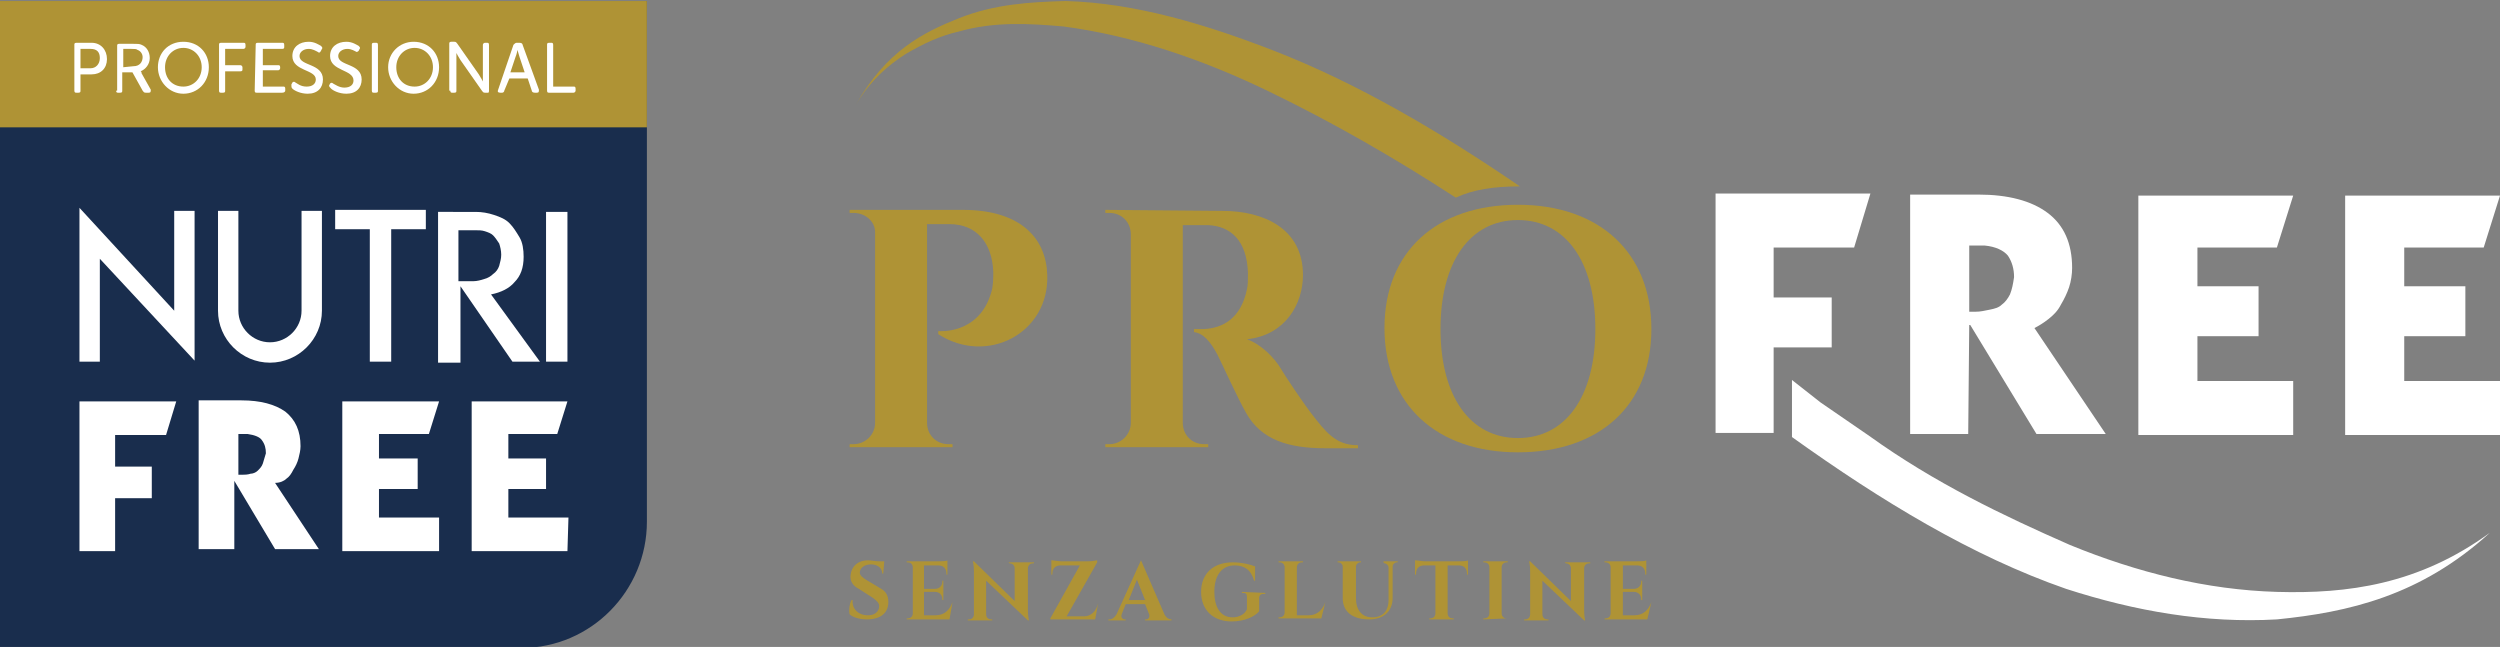 <?xml version="1.0" encoding="utf-8"?>
<!-- Generator: Adobe Illustrator 28.4.1, SVG Export Plug-In . SVG Version: 6.00 Build 0)  -->
<svg version="1.1" id="Livello_1" xmlns:svg="http://www.w3.org/2000/svg"
	 xmlns="http://www.w3.org/2000/svg" xmlns:xlink="http://www.w3.org/1999/xlink" x="0px" y="0px" viewBox="0 0 245.4 63.5"
	 style="enable-background:new 0 0 245.4 63.5;" xml:space="preserve">
<rect x="0" y="0" width="245.4" height="63.5" fill="#808080" stroke="none"/>
<style type="text/css">
	.st0{fill:#FFFFFF;}
	.st1{fill-rule:evenodd;clip-rule:evenodd;fill:#FFFFFF;}
	.st2{fill:#192D4D;}
	.st3{fill-rule:evenodd;clip-rule:evenodd;fill:#AF9335;}
	.st4{fill:#AF9335;}
</style>
<g id="g114">
	<path id="path52" class="st0" d="M28.2,46.8c0.3-0.2,0.5-0.5,0.7-0.9c0.2-0.3,0.4-0.7,0.5-1.1c0.1-0.4,0.2-0.8,0.2-1.2
		c0-1.5-0.5-2.6-1.5-3.4c-1-0.7-2.4-1.1-4.3-1.1h-4.2v14.7h3.5v-6.7l0,0l4,6.7h4.3l-4.3-6.5C27.6,47.3,27.9,47.1,28.2,46.8
		 M25.8,45.3c-0.1,0.3-0.3,0.5-0.5,0.7s-0.5,0.3-0.7,0.3c-0.3,0.1-0.6,0.1-0.8,0.1h-0.2c-0.1,0-0.1,0-0.2,0v-4h0.5
		c0.1,0,0.3,0,0.4,0c0.7,0.1,1.2,0.3,1.4,0.6c0.3,0.4,0.4,0.8,0.4,1.3C26,44.7,25.9,45,25.8,45.3"/>
	<polygon id="polygon54" class="st0" points="17.1,30.4 7.8,20.3 7.8,20.2 7.8,35.3 9.8,35.3 9.8,25.3 19.1,35.3 19.2,35.3 
		19.2,20.5 17.1,20.5 	"/>
	<polygon id="polygon56" class="st0" points="36.4,35.3 38.4,35.4 38.4,22.4 41.9,22.4 41.9,20.5 32.9,20.5 32.9,22.4 36.4,22.4 	
		"/>
	<path id="path58" class="st0" d="M45.2,27.9l5.1,7.4H53l-4.8-6.7c1-0.2,1.8-0.6,2.3-1.2c0.6-0.6,0.9-1.4,0.9-2.5
		c0-0.7-0.1-1.4-0.4-1.9c-0.3-0.5-0.6-1-1-1.4s-0.9-0.6-1.5-0.8c-0.6-0.2-1.2-0.3-1.8-0.3h-3.5v14.8h2.1L45.2,27.9L45.2,27.9z
		 M45.2,22.4h1.5c0.4,0,0.7,0,1,0.1s0.6,0.2,0.8,0.4c0.2,0.2,0.4,0.5,0.6,0.8c0.1,0.3,0.2,0.7,0.2,1.1s-0.1,0.8-0.2,1.1
		c-0.1,0.3-0.3,0.6-0.6,0.8c-0.2,0.2-0.5,0.4-0.9,0.5c-0.3,0.1-0.7,0.2-1,0.2h-1.5v-5H45.2z"/>
	<rect id="rect60" x="53.7" y="20.6" class="st1" width="2.1" height="14.7"/>
	<path id="path62" class="st0" d="M29.6,30.3L29.6,30.3C29.6,30.4,29.6,30.4,29.6,30.3c0,1.7-1.4,3.1-3.1,3.1s-3.1-1.4-3.1-3.1l0,0
		l0,0v-9.8h-2v9.8l0,0l0,0c0,2.8,2.3,5.1,5.1,5.1s5.1-2.3,5.1-5.1l0,0l0,0v-9.8h-2V30.3z"/>
	<polygon id="polygon64" class="st0" points="37.3,47.9 41,47.9 41,44.8 37.3,44.8 37.3,42.4 42.1,42.4 43.1,39.3 33.7,39.2 
		33.7,53.9 43.1,53.9 43.1,50.6 37.3,50.6 	"/>
	<polygon id="polygon66" class="st0" points="49.9,50.6 49.9,47.9 53.7,47.9 53.7,44.8 49.9,44.8 49.9,42.4 54.8,42.4 55.8,39.3 
		46.3,39.2 46.3,53.9 55.8,53.9 55.8,50.6 	"/>
	<path id="path68" class="st2" d="M0,0.1v63.5h51.2c6.8,0,12.3-5.6,12.3-12.4V0.1H0z"/>
	<polygon id="polygon70" class="st0" points="7.8,54.1 11.3,54.1 11.3,48.9 14.9,48.9 14.9,45.8 11.3,45.8 11.3,42.7 16.3,42.7 
		17.3,39.4 7.8,39.4 	"/>
	<path id="path72" class="st0" d="M28.1,47c0.3-0.2,0.5-0.5,0.7-0.9c0.2-0.3,0.4-0.7,0.5-1.1c0.1-0.4,0.2-0.8,0.2-1.2
		c0-1.5-0.5-2.6-1.5-3.4c-1-0.7-2.4-1.1-4.3-1.1h-4.2v14.6H23v-6.7l0,0l4,6.7h4.3L27,47.4C27.5,47.4,27.9,47.2,28.1,47 M25.8,45.5
		c-0.1,0.3-0.3,0.5-0.5,0.7s-0.5,0.3-0.7,0.3c-0.3,0.1-0.6,0.1-0.8,0.1h-0.2c-0.1,0-0.1,0-0.2,0v-4h0.5c0.1,0,0.3,0,0.4,0
		c0.7,0.1,1.2,0.3,1.4,0.6c0.3,0.4,0.4,0.8,0.4,1.3C26,44.8,25.9,45.2,25.8,45.5"/>
	<polygon id="polygon74" class="st0" points="17.1,30.5 7.8,20.4 7.8,20.4 7.8,35.5 9.8,35.5 9.8,25.4 19.1,35.4 19.1,35.5 
		19.1,20.7 17.1,20.7 	"/>
	<polygon id="polygon76" class="st0" points="36.3,35.5 38.4,35.5 38.4,22.5 41.8,22.5 41.8,20.6 32.9,20.6 32.9,22.5 36.3,22.5 	
		"/>
	<path id="path78" class="st0" d="M45.2,28.1l5.1,7.4H53l-4.8-6.6c1-0.2,1.8-0.6,2.3-1.2c0.6-0.6,0.9-1.4,0.9-2.5
		c0-0.7-0.1-1.4-0.4-1.9c-0.3-0.5-0.6-1-1-1.4s-0.9-0.6-1.5-0.8c-0.6-0.2-1.2-0.3-1.8-0.3H43v14.8h2.2V28.1L45.2,28.1z M45.1,22.6
		h1.5c0.4,0,0.7,0,1,0.1s0.6,0.2,0.8,0.4c0.2,0.2,0.4,0.5,0.6,0.8c0.1,0.3,0.2,0.7,0.2,1.1s-0.1,0.7-0.2,1.1
		c-0.1,0.3-0.3,0.6-0.6,0.8c-0.2,0.2-0.5,0.4-0.9,0.5c-0.3,0.1-0.7,0.2-1,0.2H45v-5H45.1z"/>
	<rect id="rect80" x="53.6" y="20.8" class="st1" width="2.1" height="14.7"/>
	<path id="path82" class="st0" d="M29.6,30.5L29.6,30.5L29.6,30.5c0,1.7-1.4,3.1-3.1,3.1s-3.1-1.4-3.1-3.1l0,0l0,0v-9.8h-2v9.8l0,0
		c0,2.8,2.3,5.1,5.1,5.1s5.1-2.3,5.1-5.1l0,0l0,0v-9.8h-2V30.5z"/>
	<polygon id="polygon84" class="st0" points="37.2,48 41,48 41,45 37.2,45 37.2,42.6 42.1,42.6 43.1,39.4 33.6,39.4 33.6,54.1 
		43.1,54.1 43.1,50.8 37.2,50.8 	"/>
	<polygon id="polygon86" class="st0" points="49.9,50.8 49.9,48 53.6,48 53.6,45 49.9,45 49.9,42.6 54.7,42.6 55.7,39.4 46.3,39.4 
		46.3,54.1 55.7,54.1 55.8,50.8 	"/>
	<rect id="rect88" y="0.1" class="st3" width="63.5" height="12.4"/>
	<path id="path90" class="st0" d="M7.9,6.7V4.8h1c0.6,0,0.9,0.3,0.9,0.9s-0.4,1-0.9,1C8.9,6.7,7.9,6.7,7.9,6.7z M7.3,8.9
		c0,0.2,0.1,0.2,0.2,0.2h0.2c0.2,0,0.2-0.1,0.2-0.2V7.3H9c0.9,0,1.5-0.6,1.5-1.5S9.9,4.2,9,4.2H7.5c-0.2,0-0.2,0.1-0.2,0.2V8.9z"/>
	<path id="path92" class="st0" d="M12.1,6.6V4.8h0.8c0.3,0,0.5,0,0.6,0.1C13.8,5,14,5.3,14,5.6c0,0.5-0.3,0.9-0.9,0.9L12.1,6.6
		L12.1,6.6z M11.4,8.9c0,0.2,0.1,0.2,0.2,0.2h0.2C12,9.1,12,9,12,8.9V7.1h1l1,1.8c0.1,0.1,0.1,0.2,0.3,0.2h0.3
		c0.2,0,0.2-0.1,0.2-0.3l-0.9-1.6C13.9,7,13.8,7,13.8,7l0,0c0.5-0.2,0.9-0.7,0.9-1.3s-0.3-1.1-0.8-1.3c-0.2-0.1-0.4-0.1-0.9-0.1
		h-1.3c-0.2,0-0.2,0.1-0.2,0.2v4.4H11.4z"/>
	<path id="path94" class="st0" d="M16.2,6.6c0-1.1,0.8-1.9,1.8-1.9s1.8,0.8,1.8,1.9S19,8.5,18,8.5C16.9,8.5,16.2,7.7,16.2,6.6z
		 M15.5,6.6c0,1.4,1.1,2.6,2.5,2.6s2.5-1.1,2.5-2.6c0-1.4-1-2.5-2.5-2.5S15.5,5.2,15.5,6.6z"/>
	<path id="path96" class="st0" d="M21.5,8.9c0,0.2,0.1,0.2,0.2,0.2h0.2c0.2,0,0.2-0.1,0.2-0.2V7h1.5c0.2,0,0.2-0.1,0.2-0.2V6.6
		c0-0.1-0.1-0.2-0.2-0.2h-1.5V4.8h1.8c0.1,0,0.2-0.1,0.2-0.2V4.4c0-0.2-0.1-0.2-0.2-0.2h-2.2c-0.2,0-0.2,0.1-0.2,0.2V8.9z"/>
	<path id="path98" class="st0" d="M25,8.9c0,0.2,0.1,0.2,0.2,0.2h2.5C27.9,9.1,28,9,28,8.9V8.7c0-0.2-0.1-0.2-0.2-0.2h-2V6.9h1.5
		c0.1,0,0.2-0.1,0.2-0.2V6.6c0-0.2-0.1-0.2-0.2-0.2h-1.5V4.8h1.9c0.2,0,0.2-0.1,0.2-0.2V4.4c0-0.2-0.1-0.2-0.2-0.2h-2.4
		c-0.2,0-0.2,0.1-0.2,0.2L25,8.9L25,8.9z"/>
	<path id="path100" class="st0" d="M28.7,8.7c0.2,0.2,0.8,0.5,1.5,0.5c1,0,1.5-0.6,1.5-1.4c0-1.6-2.3-1.3-2.3-2.3
		c0-0.4,0.4-0.7,0.9-0.7c0.4,0,0.7,0.2,0.9,0.3c0.1,0.1,0.2,0.1,0.3-0.1l0.1-0.2c0.1-0.1,0-0.2-0.1-0.3c-0.2-0.1-0.6-0.4-1.2-0.4
		c-0.9,0-1.6,0.5-1.6,1.4C28.7,7,31,6.8,31,7.8c0,0.4-0.3,0.7-0.9,0.7S29.2,8.2,29,8.1c-0.1-0.1-0.2-0.1-0.3,0l-0.1,0.2
		C28.6,8.5,28.6,8.6,28.7,8.7z"/>
	<path id="path102" class="st0" d="M32.5,8.7c0.2,0.2,0.8,0.5,1.5,0.5c1,0,1.5-0.6,1.5-1.4c0-1.6-2.3-1.3-2.3-2.3
		c0-0.4,0.4-0.7,0.9-0.7c0.4,0,0.7,0.2,0.9,0.3c0,0,0.1,0,0.2-0.1l0.1-0.2c0.1-0.1,0-0.2-0.1-0.3C35,4.4,34.6,4.1,34,4.1
		c-0.9,0-1.6,0.5-1.6,1.4c0,1.5,2.3,1.3,2.3,2.4c0,0.4-0.3,0.7-0.9,0.7c-0.5,0-0.9-0.3-1.1-0.4c-0.1-0.1-0.2-0.1-0.3,0l-0.1,0.2
		C32.3,8.5,32.4,8.6,32.5,8.7z"/>
	<path id="path104" class="st0" d="M36.5,8.9c0,0.2,0.1,0.2,0.2,0.2h0.2c0.2,0,0.2-0.1,0.2-0.2V4.4c0-0.2-0.1-0.2-0.2-0.2h-0.2
		c-0.2,0-0.2,0.1-0.2,0.2V8.9z"/>
	<path id="path106" class="st0" d="M38.9,6.6c0-1.1,0.8-1.9,1.8-1.9s1.8,0.8,1.8,1.9s-0.8,1.9-1.8,1.9C39.6,8.5,38.9,7.7,38.9,6.6z
		 M38.1,6.6c0,1.4,1.1,2.6,2.5,2.6s2.5-1.1,2.5-2.6c0-1.4-1-2.5-2.5-2.5C39.2,4.1,38.1,5.2,38.1,6.6z"/>
	<path id="path108" class="st0" d="M44.2,8.9c0,0.2,0.1,0.2,0.2,0.2h0.2c0.2,0,0.2-0.1,0.2-0.2v-3c0-0.3,0-0.7,0-0.7l0,0
		c0,0,0.2,0.4,0.4,0.7l2.1,3c0.1,0.1,0.1,0.2,0.3,0.2h0.3C48,9.1,48,9,48,8.9V4.4c0-0.2-0.1-0.2-0.2-0.2h-0.2
		c-0.1,0-0.2,0.1-0.2,0.2v2.9c0,0.3,0,0.7,0,0.7l0,0c0,0-0.2-0.4-0.4-0.7l-2.1-3c-0.1-0.1-0.1-0.2-0.3-0.2h-0.3
		c-0.2,0-0.2,0.1-0.2,0.2v4.6H44.2z"/>
	<path id="path110" class="st0" d="M50.1,7.1l0.5-1.5c0.1-0.2,0.2-0.7,0.2-0.7l0,0c0,0,0.1,0.4,0.2,0.7l0.5,1.5H50.1z M48.9,8.8
		c-0.1,0.2,0,0.3,0.2,0.3h0.2c0.1,0,0.2-0.1,0.2-0.2L50,7.7h1.8l0.4,1.2c0,0.1,0.1,0.2,0.3,0.2h0.2c0.2,0,0.2-0.1,0.2-0.3l-1.6-4.4
		c0-0.1-0.1-0.2-0.3-0.2h-0.3c-0.1,0-0.2,0.1-0.3,0.2L48.9,8.8z"/>
	<path id="path112" class="st0" d="M53.7,8.9c0,0.2,0.1,0.2,0.2,0.2h2.4c0.1,0,0.2-0.1,0.2-0.2V8.7c0-0.2-0.1-0.2-0.2-0.2h-2V4.4
		c0-0.2-0.1-0.2-0.2-0.2h-0.2c-0.2,0-0.2,0.1-0.2,0.2V8.9z"/>
</g>
<g>
	<path class="st4" d="M85,56.9c-0.3-0.2-0.6-0.4-0.6-0.7c0-0.4,0.4-0.8,1.1-0.8s1.1,0.4,1.1,0.9h0.1l0.1-1.2h-0.5
		c-0.4,0-0.8-0.1-1.1-0.1c-1,0-1.6,0.6-1.7,1.4c-0.1,0.6,0.2,1.1,0.8,1.4l1.4,0.9c0.4,0.3,0.6,0.5,0.6,0.8c0,0.5-0.4,0.9-1.1,0.9
		c-1,0-1.6-0.7-1.5-1.5h-0.1c-0.2,0.3-0.3,1-0.2,1.4c0.3,0.3,1,0.5,1.7,0.5c1.3,0,2.1-0.6,2.1-1.7c0-0.6-0.2-1-0.7-1.3L85,56.9z"/>
	<path class="st4" d="M93.5,59.1L93.5,59.1c-0.3,0.8-0.8,1.3-1.7,1.3h-1.1v-2.3h1.1c0.4,0,0.7,0.3,0.7,0.7v0.1h0.1V57h-0.1v0.1
		c0,0.4-0.3,0.7-0.7,0.7h-1.1v-2.3h1.4c0.5,0,0.8,0.3,0.8,0.8v0.1H93V55c-0.1,0.1-0.6,0.1-1,0.1h-3v0.1h0.1c0.3,0,0.5,0.2,0.5,0.5
		v4.5c0,0.3-0.2,0.5-0.5,0.5H89v0.1h4.2L93.5,59.1z"/>
	<path class="st4" d="M83.4,20.6v0.3h0.4c1.1,0,2.1,0.8,2.1,1.9v18.7c0,1.2-1,2.1-2.1,2.1h-0.4v0.3h10.1v-0.3h-0.4
		c-1.2,0-2.1-0.9-2.1-2.1V22h2.2c2.7,0,4.2,1.9,4.3,4.7c0,0.6,0,1.4-0.2,2c-1.2,4.2-5.2,3.8-5.2,3.8v0.3c4.8,3.1,10.9-0.1,10.7-5.8
		c-0.1-3.6-2.6-6.4-8.3-6.4H83.4z"/>
	<path class="st4" d="M108.5,20.6v0.3h0.4c1.2,0,2.1,0.9,2.1,2.1v18.5c0,1.2-1,2.1-2.1,2.1h-0.4v0.3h10.1v-0.3h-0.4
		c-1.2,0-2.1-0.9-2.1-2.1V22.1c0.4,0,1.6,0,2.5,0c2.2,0.1,3.8,1.5,3.9,4.7c0,0.7,0,1.2-0.1,1.6c-0.6,2.9-2.4,3.8-4.2,3.9h-1v0.3
		c0.9,0.1,1.6,0.9,2.3,2.2c0.5,1,2,4.3,2.8,5.7c1.5,2.7,4.2,3.5,7.8,3.5h3.2v-0.3c-1.7,0-2.7-0.7-4.1-2.5c-1.3-1.6-3.3-4.7-3.4-4.9
		c-0.7-1.2-2-2.5-3.4-3c3.8-0.4,5.5-3.5,5.5-6.3c0-4.6-3.9-6.3-7.9-6.3L108.5,20.6z"/>
	<path class="st4" d="M149,43c-4.7,0-7.6-4.1-7.6-10.7s2.9-10.7,7.6-10.7c4.7,0,7.6,4.1,7.6,10.7S153.7,43,149,43z M149,20.1
		c-8,0-13.1,4.6-13.1,12.1S141,44.4,149,44.4s13.1-4.6,13.1-12.1S157,20.1,149,20.1z"/>
	<polygon class="st0" points="168.4,42.5 174.1,42.5 174.1,34.1 179.8,34.1 179.8,29.2 174.1,29.2 174.1,24.3 182,24.3 183.6,19 
		168.4,19 	"/>
	<path class="st0" d="M201.1,31.3c0.5-0.4,0.9-0.8,1.2-1.4c0.3-0.5,0.6-1.1,0.8-1.7s0.3-1.3,0.3-1.9c0-2.4-0.8-4.2-2.4-5.4
		c-1.6-1.2-3.9-1.8-6.8-1.8h-6.7v23.5h5.7l0.1-10.7h0.1l6.5,10.7h6.8l-7-10.4C200.1,32,200.6,31.7,201.1,31.3 M197.3,28.9
		c-0.2,0.4-0.5,0.8-0.8,1c-0.3,0.3-0.7,0.4-1.2,0.5s-0.9,0.2-1.4,0.2h-0.3c-0.1,0-0.2,0-0.3,0v-6.5h0.8c0.2,0,0.5,0,0.7,0
		c1.1,0.1,1.9,0.5,2.3,1c0.4,0.6,0.6,1.3,0.6,2.1C197.6,27.9,197.5,28.4,197.3,28.9"/>
	<polygon class="st0" points="215.7,33 221.7,33 221.7,28.1 215.7,28.1 215.7,24.3 223.5,24.3 225.1,19.2 209.9,19.2 209.9,42.7 
		225.1,42.7 225.1,37.4 215.7,37.4 	"/>
	<polygon class="st0" points="236,37.4 236,33 242,33 242,28.1 236,28.1 236,24.3 243.8,24.3 245.4,19.2 230.2,19.2 230.2,42.7 
		245.4,42.7 245.4,37.4 	"/>
	<path class="st0" d="M223.5,58.1c-6.9-0.2-13.7-1.9-20.3-4.6c-6.6-2.9-13.3-6.1-19.7-10.7l-4.8-3.3l-2.8-2.2v5.6
		c8.8,6.3,17.7,11.7,26.9,14.9c6.8,2.2,13.7,3.4,20.7,3c7-0.7,14.1-2.3,20.9-8.5C237.4,57.4,230.4,58.3,223.5,58.1"/>
	<path class="st4" d="M149,18.3c0.1,0,0.1,0,0.2,0c-7.9-5.4-15.9-10.1-24.1-13.3c-6.7-2.6-13.6-4.7-20.5-4.9
		c-3.5,0.1-7,0.3-10.5,1.7S87,5,84,10.3c1.5-2.5,3.2-3.9,4.9-5c1.7-1,3.4-1.8,5.2-2.2c3.5-1,6.9-0.8,10.3-0.5
		c6.8,0.9,13.6,3.2,20.2,6.4c6.2,3,12.3,6.5,18.3,10.4C144.6,18.6,146.7,18.3,149,18.3"/>
	<path class="st4" d="M99,55.2L99,55.2l0.1,0.1c0.3,0,0.5,0.2,0.5,0.5V59l-4-3.9h-0.1c0,0,0.1,0.4,0.1,1v4.2c0,0.3-0.2,0.5-0.5,0.5
		H95v0.1h2.4v-0.1h-0.1c-0.3,0-0.5-0.2-0.5-0.5V57l4.1,3.9h0.1c0,0-0.1-0.4-0.1-1v-4.1c0-0.3,0.2-0.5,0.5-0.5h0.1v-0.1
		C101.5,55.2,99,55.2,99,55.2z"/>
	<path class="st4" d="M107.8,59.2c-0.2,0.8-0.7,1.3-1.4,1.3h-1.7l3-5.3V55c-0.1,0-0.5,0.1-0.9,0.1h-2.6c-0.3,0-0.8-0.1-1-0.1v1.4
		h0.1v-0.1c0-0.5,0.3-0.8,0.8-0.8h1.9l-2.9,5.2v0.1h4.4L107.8,59.2L107.8,59.2z"/>
	<path class="st4" d="M110.8,58.9l0.8-2l0.8,2H110.8z M112,55L112,55c-0.1,0.2-0.4,0.9-0.5,1.1l-1.9,4.2c-0.2,0.3-0.4,0.5-0.7,0.5
		h-0.1v0.1h1.7v-0.1h-0.1c-0.2,0-0.4-0.2-0.3-0.5l0.4-1h1.9l0.4,1c0.1,0.3-0.1,0.5-0.3,0.5h-0.1v0.1h2.6v-0.1l0,0
		c-0.2,0-0.5-0.1-0.7-0.5L112,55z"/>
	<g>
		<path class="st4" d="M124.2,58.2L124.2,58.2l-2.3-0.1v0.1h0.1c0.3,0,0.4,0.1,0.4,0.4v1.2c-0.2,0.5-0.8,0.8-1.4,0.8
			c-1.2,0-1.8-1-1.8-2.5c0-1.6,0.7-2.6,2-2.6c0.9,0,1.6,0.4,1.9,1.5h0.1v-1.4c-0.5-0.2-1.3-0.4-2.2-0.4c-1.9,0-3.1,1.1-3.1,2.9
			c0,1.8,1.2,2.9,3,2.9c1.3,0,2.3-0.5,2.7-1v-1.3c0-0.2,0.1-0.4,0.4-0.4h0.2V58.2z"/>
		<path class="st4" d="M130.1,59.1L130.1,59.1c-0.3,0.8-0.8,1.3-1.7,1.3h-1.1v-4.7c0-0.3,0.2-0.5,0.5-0.5h0.1v-0.1h-2.4v0.1h0.1
			c0.3,0,0.5,0.2,0.5,0.5v4.4c0,0.3-0.2,0.5-0.5,0.5h-0.1v0.1h4.2L130.1,59.1z"/>
		<path class="st4" d="M135.8,55.2L135.8,55.2l0.1,0.1c0.2,0,0.4,0.2,0.4,0.4v3.2c0,1.1-0.6,1.7-1.6,1.7s-1.6-0.7-1.6-1.9v-3.1
			c0-0.2,0.2-0.4,0.4-0.4h0.1v-0.1h-2.3v0.1h0.1c0.2,0,0.4,0.2,0.4,0.4v3.1c0,1.3,0.9,2.1,2.6,2.1c1.4,0,2.3-0.8,2.3-2.1v-3.1
			c0-0.2,0.2-0.4,0.4-0.4h0.1v-0.1h-1.4V55.2z"/>
		<path class="st4" d="M144.1,55c-0.1,0.1-0.6,0.1-1,0.1h-3.2c-0.3,0-0.8-0.1-1-0.1v1.4h0.1v-0.1c0-0.5,0.3-0.8,0.8-0.8h1.1v4.7
			c0,0.3-0.2,0.5-0.5,0.5h-0.1v0.1h2.4v-0.1h-0.1c-0.3,0-0.5-0.2-0.5-0.5v-4.7h1.1c0.5,0,0.8,0.3,0.8,0.8v0.1h0.1L144.1,55z"/>
		<path class="st4" d="M148,60.7h-0.1c-0.3,0-0.5-0.2-0.5-0.5v-4.5c0-0.3,0.2-0.5,0.5-0.5h0.1v-0.1h-2.4v0.1h0.1
			c0.3,0,0.5,0.2,0.5,0.5v4.5c0,0.3-0.2,0.5-0.5,0.5h-0.1v0.1L148,60.7L148,60.7z"/>
		<path class="st4" d="M153.6,55.2L153.6,55.2l0.1,0.1c0.3,0,0.5,0.2,0.5,0.5V59l-4-3.9h-0.1c0,0,0.1,0.4,0.1,1v4.2
			c0,0.3-0.2,0.5-0.5,0.5h-0.1v0.1h2.4v-0.1h-0.1c-0.3,0-0.5-0.2-0.5-0.5V57l4.1,3.9h0.1c0,0-0.1-0.4-0.1-1v-4.1
			c0-0.3,0.2-0.5,0.5-0.5h0.1v-0.1C156.1,55.2,153.6,55.2,153.6,55.2z"/>
		<path class="st4" d="M162.1,59.1L162.1,59.1c-0.3,0.8-0.8,1.3-1.7,1.3h-1.1v-2.3h1.1c0.4,0,0.7,0.3,0.7,0.7v0.1h0.1V57h-0.1v0.1
			c0,0.4-0.3,0.7-0.7,0.7h-1.1v-2.3h1.4c0.5,0,0.8,0.3,0.8,0.8v0.1h0.1V55c-0.1,0.1-0.6,0.1-1,0.1h-3.1v0.1h0.1
			c0.3,0,0.5,0.2,0.5,0.5v4.5c0,0.3-0.2,0.5-0.5,0.5h-0.1v0.1h4.2L162.1,59.1z"/>
	</g>
</g>
</svg>
